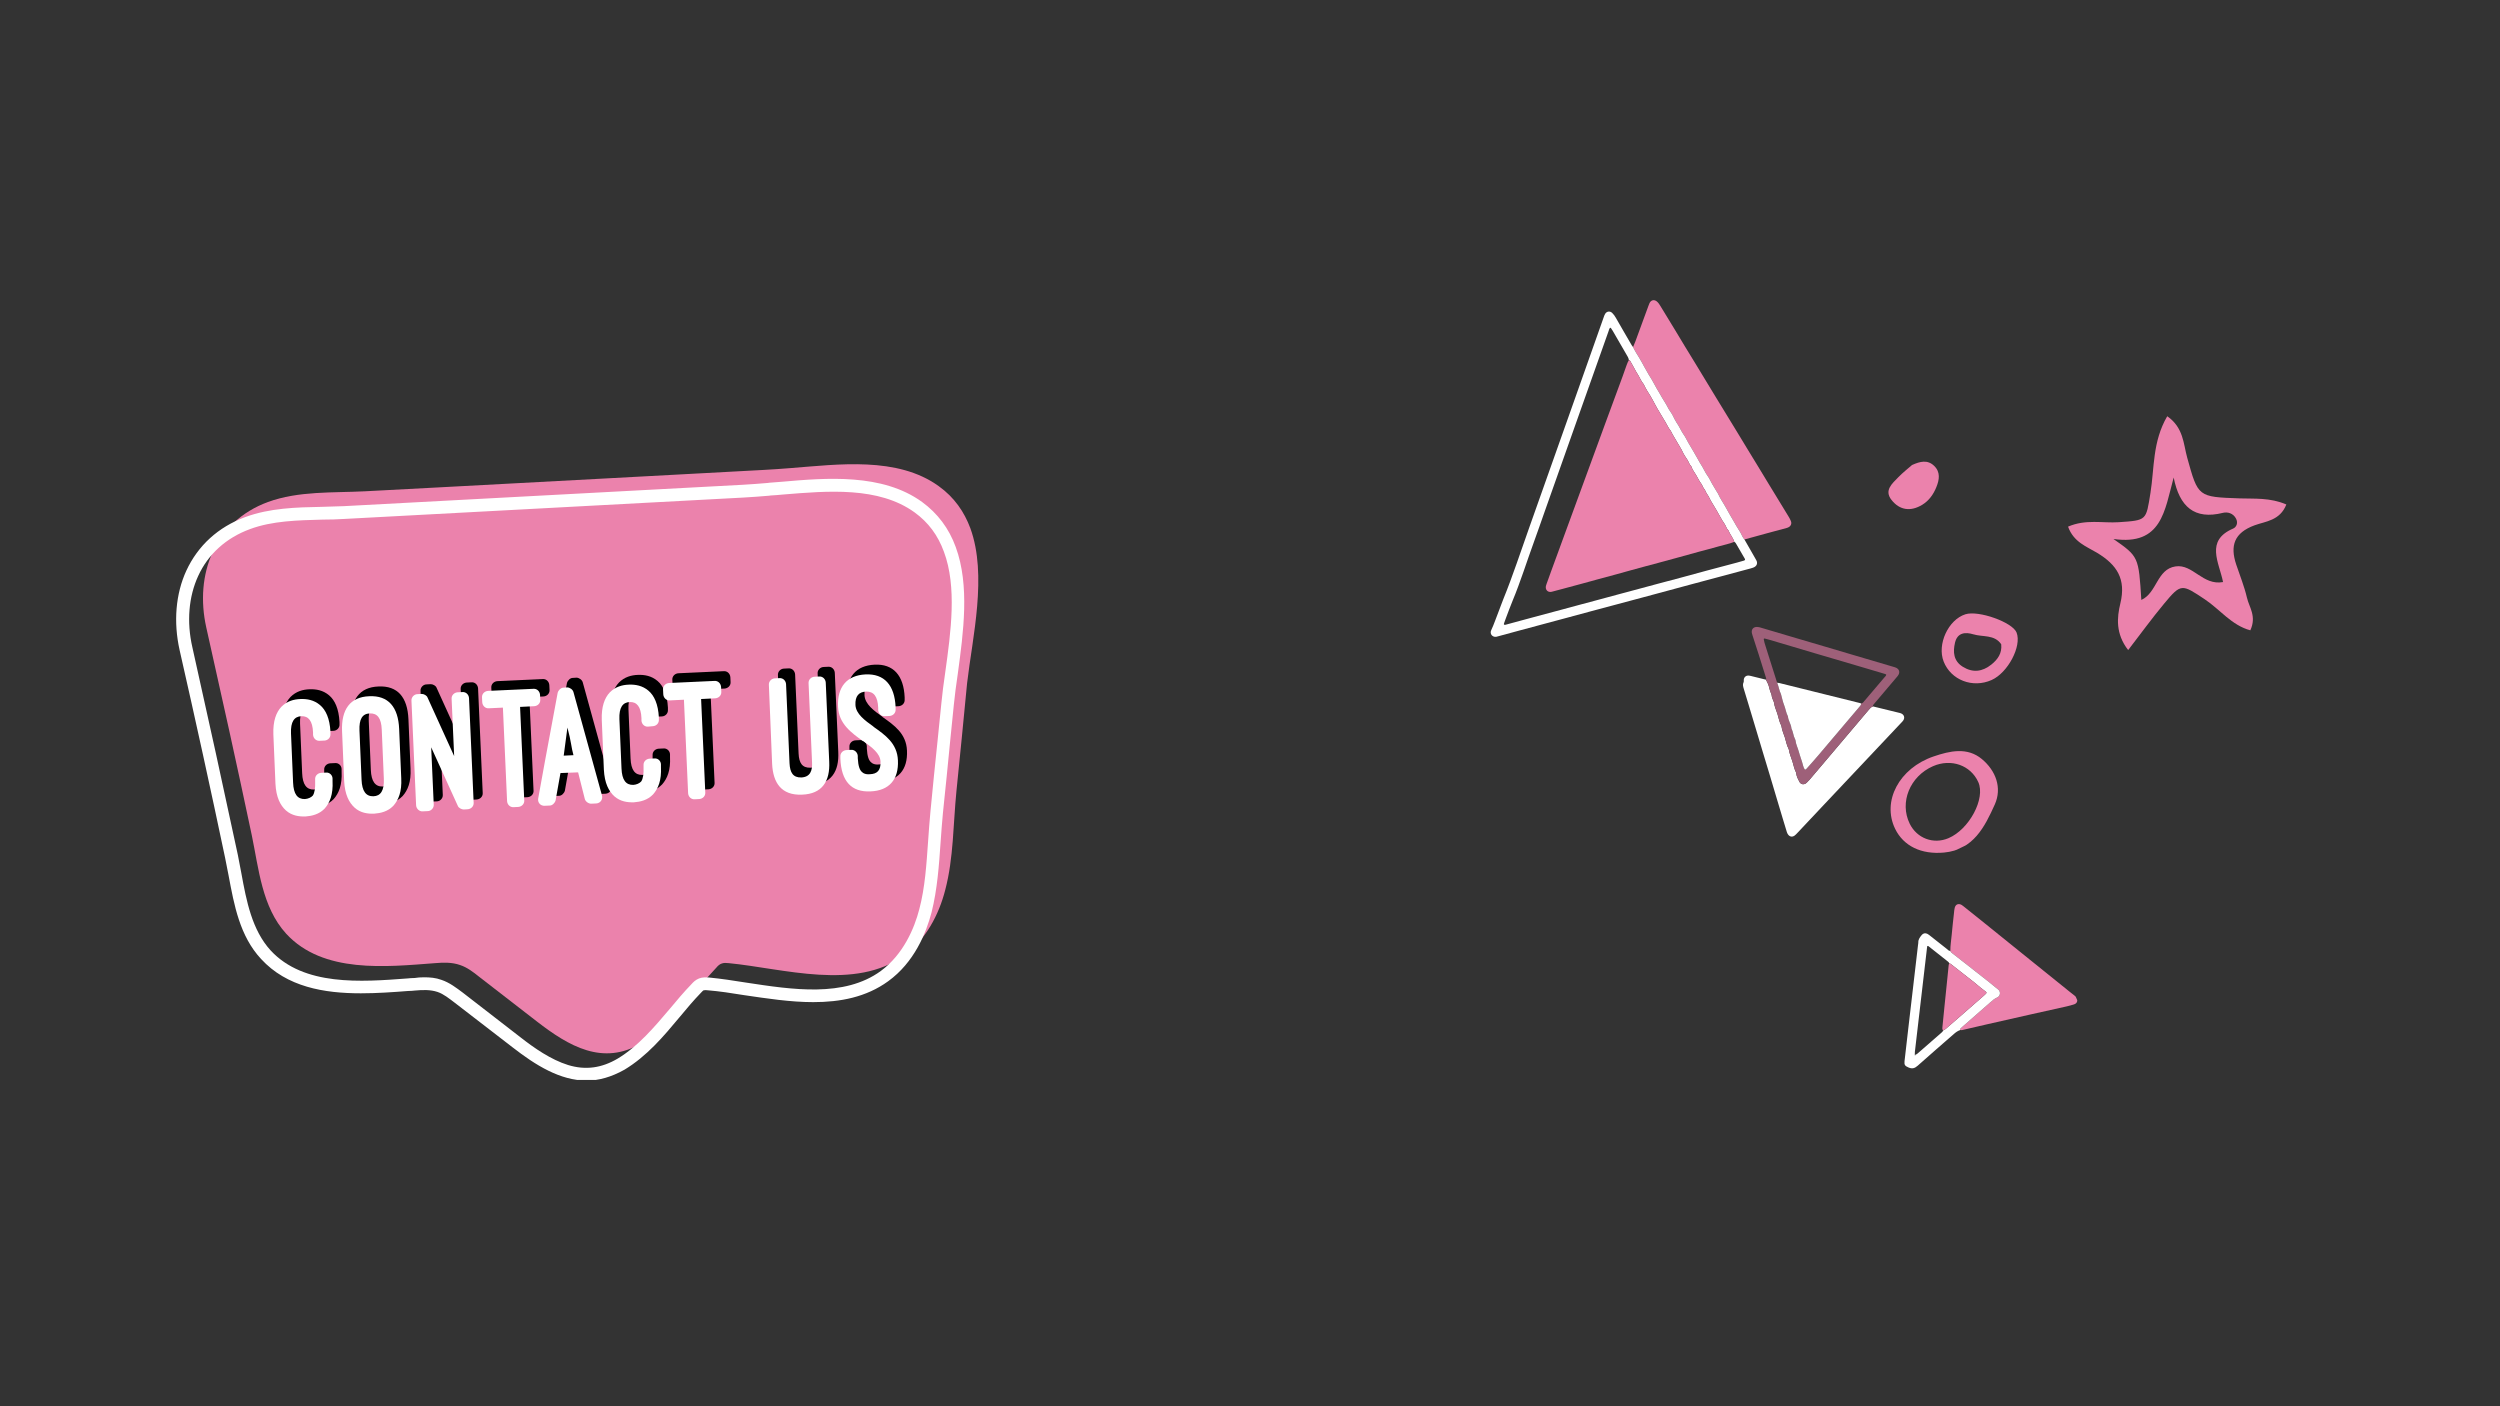 <svg xmlns="http://www.w3.org/2000/svg" xmlns:xlink="http://www.w3.org/1999/xlink" width="1920" viewBox="0 0 1440 810" height="1080" preserveAspectRatio="xMidYMid meet"><rect x="0" y="0" width="1440" height="810" fill="#333333" stroke="none"/><defs><clipPath id="ab992cc840"><path d="M 101 275 L 556 275 L 556 622.051 L 101 622.051 Z M 101 275 " clip-rule="nonzero"></path></clipPath><clipPath id="3ec9d839a1"><path d="M 940 172 L 1032 172 L 1032 311 L 940 311 Z M 940 172 " clip-rule="nonzero"></path></clipPath><clipPath id="ebce101223"><path d="M 801.109 232.602 L 1010.656 142.746 L 1197.164 577.695 L 987.617 667.551 Z M 801.109 232.602 " clip-rule="nonzero"></path></clipPath><clipPath id="730ef39dcf"><path d="M 801.109 232.602 L 1010.656 142.746 L 1197.164 577.695 L 987.617 667.551 Z M 801.109 232.602 " clip-rule="nonzero"></path></clipPath><clipPath id="2f151efdf6"><path d="M 858 179 L 1013 179 L 1013 367 L 858 367 Z M 858 179 " clip-rule="nonzero"></path></clipPath><clipPath id="cdd188aa17"><path d="M 801.109 232.602 L 1010.656 142.746 L 1197.164 577.695 L 987.617 667.551 Z M 801.109 232.602 " clip-rule="nonzero"></path></clipPath><clipPath id="93e4264e46"><path d="M 801.109 232.602 L 1010.656 142.746 L 1197.164 577.695 L 987.617 667.551 Z M 801.109 232.602 " clip-rule="nonzero"></path></clipPath><clipPath id="2dcd347775"><path d="M 1003 389 L 1097 389 L 1097 482 L 1003 482 Z M 1003 389 " clip-rule="nonzero"></path></clipPath><clipPath id="14d6a57da8"><path d="M 801.109 232.602 L 1010.656 142.746 L 1197.164 577.695 L 987.617 667.551 Z M 801.109 232.602 " clip-rule="nonzero"></path></clipPath><clipPath id="427a79e69c"><path d="M 801.109 232.602 L 1010.656 142.746 L 1197.164 577.695 L 987.617 667.551 Z M 801.109 232.602 " clip-rule="nonzero"></path></clipPath><clipPath id="595bc6eb77"><path d="M 1123 520 L 1197 520 L 1197 594 L 1123 594 Z M 1123 520 " clip-rule="nonzero"></path></clipPath><clipPath id="b52119874e"><path d="M 801.109 232.602 L 1010.656 142.746 L 1197.164 577.695 L 987.617 667.551 Z M 801.109 232.602 " clip-rule="nonzero"></path></clipPath><clipPath id="0bbc915df9"><path d="M 801.109 232.602 L 1010.656 142.746 L 1197.164 577.695 L 987.617 667.551 Z M 801.109 232.602 " clip-rule="nonzero"></path></clipPath><clipPath id="f6d061951f"><path d="M 1102.305 531.234 L 1165.762 504.023 L 1197.242 577.438 L 1133.785 604.648 Z M 1102.305 531.234 " clip-rule="nonzero"></path></clipPath><clipPath id="e82d700f4c"><path d="M 1009 361 L 1094 361 L 1094 452 L 1009 452 Z M 1009 361 " clip-rule="nonzero"></path></clipPath><clipPath id="a71b781090"><path d="M 801.109 232.602 L 1010.656 142.746 L 1197.164 577.695 L 987.617 667.551 Z M 801.109 232.602 " clip-rule="nonzero"></path></clipPath><clipPath id="e2dd6c8081"><path d="M 801.109 232.602 L 1010.656 142.746 L 1197.164 577.695 L 987.617 667.551 Z M 801.109 232.602 " clip-rule="nonzero"></path></clipPath><clipPath id="71d4ecc902"><path d="M 1096 537 L 1152 537 L 1152 616 L 1096 616 Z M 1096 537 " clip-rule="nonzero"></path></clipPath><clipPath id="e8cf839328"><path d="M 801.109 232.602 L 1010.656 142.746 L 1197.164 577.695 L 987.617 667.551 Z M 801.109 232.602 " clip-rule="nonzero"></path></clipPath><clipPath id="ce61a0f319"><path d="M 801.109 232.602 L 1010.656 142.746 L 1197.164 577.695 L 987.617 667.551 Z M 801.109 232.602 " clip-rule="nonzero"></path></clipPath><clipPath id="dfc21fb556"><path d="M 890 207 L 999 207 L 999 341 L 890 341 Z M 890 207 " clip-rule="nonzero"></path></clipPath><clipPath id="923978fbd3"><path d="M 801.109 232.602 L 1010.656 142.746 L 1197.164 577.695 L 987.617 667.551 Z M 801.109 232.602 " clip-rule="nonzero"></path></clipPath><clipPath id="c7a507b979"><path d="M 801.109 232.602 L 1010.656 142.746 L 1197.164 577.695 L 987.617 667.551 Z M 801.109 232.602 " clip-rule="nonzero"></path></clipPath><clipPath id="f6456e7dd5"><path d="M 1023 393 L 1073 393 L 1073 444 L 1023 444 Z M 1023 393 " clip-rule="nonzero"></path></clipPath><clipPath id="97b720926d"><path d="M 801.109 232.602 L 1010.656 142.746 L 1197.164 577.695 L 987.617 667.551 Z M 801.109 232.602 " clip-rule="nonzero"></path></clipPath><clipPath id="9e4d142bf4"><path d="M 801.109 232.602 L 1010.656 142.746 L 1197.164 577.695 L 987.617 667.551 Z M 801.109 232.602 " clip-rule="nonzero"></path></clipPath><clipPath id="c685c8bbb2"><path d="M 1118 554 L 1145 554 L 1145 594 L 1118 594 Z M 1118 554 " clip-rule="nonzero"></path></clipPath><clipPath id="1091375b61"><path d="M 801.109 232.602 L 1010.656 142.746 L 1197.164 577.695 L 987.617 667.551 Z M 801.109 232.602 " clip-rule="nonzero"></path></clipPath><clipPath id="c0e005c434"><path d="M 801.109 232.602 L 1010.656 142.746 L 1197.164 577.695 L 987.617 667.551 Z M 801.109 232.602 " clip-rule="nonzero"></path></clipPath><clipPath id="0155dcac77"><path d="M 1102 607 L 1104 607 L 1104 608 L 1102 608 Z M 1102 607 " clip-rule="nonzero"></path></clipPath><clipPath id="df10804a03"><path d="M 801.109 232.602 L 1010.656 142.746 L 1197.164 577.695 L 987.617 667.551 Z M 801.109 232.602 " clip-rule="nonzero"></path></clipPath><clipPath id="d88e6cf183"><path d="M 801.109 232.602 L 1010.656 142.746 L 1197.164 577.695 L 987.617 667.551 Z M 801.109 232.602 " clip-rule="nonzero"></path></clipPath><clipPath id="a470fb6bd6"><path d="M 1191 239 L 1317 239 L 1317 375 L 1191 375 Z M 1191 239 " clip-rule="nonzero"></path></clipPath><clipPath id="099a387b84"><path d="M 1011.27 311.359 L 1267.148 187.57 L 1358.93 377.285 L 1103.051 501.074 Z M 1011.27 311.359 " clip-rule="nonzero"></path></clipPath><clipPath id="bb9b739a05"><path d="M 1011.27 311.359 L 1267.148 187.57 L 1358.93 377.285 L 1103.051 501.074 Z M 1011.27 311.359 " clip-rule="nonzero"></path></clipPath><clipPath id="8f699c3fcc"><path d="M 1176.355 274.441 L 1283.945 222.395 L 1341.48 341.32 L 1233.891 393.367 Z M 1176.355 274.441 " clip-rule="nonzero"></path></clipPath><clipPath id="f4b7165556"><path d="M 1088 432 L 1151 432 L 1151 492 L 1088 492 Z M 1088 432 " clip-rule="nonzero"></path></clipPath><clipPath id="32a4c3ca1f"><path d="M 1011.27 311.359 L 1267.148 187.57 L 1358.93 377.285 L 1103.051 501.074 Z M 1011.27 311.359 " clip-rule="nonzero"></path></clipPath><clipPath id="d4911a2f28"><path d="M 1011.27 311.359 L 1267.148 187.57 L 1358.93 377.285 L 1103.051 501.074 Z M 1011.27 311.359 " clip-rule="nonzero"></path></clipPath><clipPath id="29307c6625"><path d="M 1079.074 451.512 L 1137.723 423.141 L 1161.773 472.859 L 1103.125 501.234 Z M 1079.074 451.512 " clip-rule="nonzero"></path></clipPath><clipPath id="a8ede3bd35"><path d="M 1118 353 L 1163 353 L 1163 394 L 1118 394 Z M 1118 353 " clip-rule="nonzero"></path></clipPath><clipPath id="cef10c8fcf"><path d="M 1011.27 311.359 L 1267.148 187.57 L 1358.93 377.285 L 1103.051 501.074 Z M 1011.27 311.359 " clip-rule="nonzero"></path></clipPath><clipPath id="aec602090f"><path d="M 1011.27 311.359 L 1267.148 187.57 L 1358.93 377.285 L 1103.051 501.074 Z M 1011.27 311.359 " clip-rule="nonzero"></path></clipPath><clipPath id="37d10f4e15"><path d="M 1087 265 L 1117 265 L 1117 294 L 1087 294 Z M 1087 265 " clip-rule="nonzero"></path></clipPath><clipPath id="3e6a19713a"><path d="M 1011.27 311.359 L 1267.148 187.57 L 1358.93 377.285 L 1103.051 501.074 Z M 1011.27 311.359 " clip-rule="nonzero"></path></clipPath><clipPath id="0d95185b7c"><path d="M 1011.27 311.359 L 1267.148 187.57 L 1358.93 377.285 L 1103.051 501.074 Z M 1011.27 311.359 " clip-rule="nonzero"></path></clipPath></defs><path fill="#eb82ac" d="M 558.914 304.242 C 555.438 294.883 549.691 286.461 540.734 280.047 C 516.938 262.801 482.848 267.48 455.441 269.617 C 450.23 270.02 445.016 270.422 439.668 270.688 C 410.793 272.293 381.914 273.762 352.906 275.367 C 318.816 277.238 284.727 278.977 250.637 280.848 C 237.133 281.516 223.633 282.316 210.129 282.988 C 191.68 283.922 172.031 282.719 154.383 289.137 C 123.504 300.5 112.004 330.98 118.824 361.461 C 127.781 401.297 136.602 441.137 145.027 481.109 C 149.035 500.359 150.906 522.551 164.812 537.789 C 186.066 560.918 222.43 556.906 250.637 554.77 C 255.449 554.367 260.395 554.234 264.941 555.84 C 269.086 557.176 272.695 559.98 276.035 562.656 C 287.133 571.211 298.094 579.77 309.191 588.324 C 327.641 602.629 347.293 614.125 369.484 600.891 C 387.262 590.195 398.625 572.016 412.664 557.309 C 413.465 556.371 414.402 555.438 415.605 555.035 C 416.941 554.5 418.277 554.637 419.75 554.77 C 451.297 557.844 492.742 570.945 520.949 550.223 C 533.113 541.266 540.734 527.23 544.477 512.523 C 549.289 494.211 549.023 474.559 550.895 455.84 C 553.031 435.121 555.039 414.266 557.043 393.543 C 560.117 367.074 568.809 331.379 558.914 304.242 Z M 558.914 304.242 " fill-opacity="1" fill-rule="nonzero"></path><g clip-path="url(#ab992cc840)"><path fill="#ffffff" d="M 337.934 622.414 C 322.691 622.414 308.523 613.59 295.289 603.297 L 262 577.629 C 258.793 575.223 255.582 572.547 251.973 571.344 C 247.965 570.008 243.418 570.141 239.141 570.543 C 237.805 570.676 236.332 570.812 234.996 570.812 C 226.441 571.48 217.215 572.148 207.859 572.148 C 186.734 572.148 165.211 568.539 150.371 552.363 C 138.074 539.129 134.867 521.348 131.656 504.234 C 130.988 500.758 130.32 497.418 129.652 494.074 C 121.629 455.84 112.809 415.602 103.449 374.426 C 99.84 358.25 101.176 342.074 107.324 328.707 C 114.012 314.27 125.641 303.574 141.281 297.824 C 155.453 292.613 170.691 292.211 185.398 291.945 C 189.676 291.809 193.953 291.676 198.098 291.543 L 427.637 279.242 C 432.582 278.977 437.527 278.574 442.34 278.172 L 443.277 278.039 C 445.551 277.906 447.824 277.641 450.23 277.504 C 476.031 275.234 508.25 272.559 531.109 289.137 C 540.066 295.688 546.617 304.375 550.492 315.07 C 558.648 337.262 554.906 364.266 551.695 388.062 C 550.762 394.348 549.957 400.363 549.422 405.844 L 547.285 426.965 C 545.949 440.734 544.609 454.371 543.141 468.141 C 542.605 473.621 542.203 479.371 541.805 484.852 C 540.867 498.352 539.93 512.121 536.59 525.492 C 533.383 537.656 526.562 554.367 511.59 565.195 C 498.891 574.422 483.918 577.227 468.41 577.227 C 455.176 577.227 441.539 575.09 428.707 573.219 C 421.352 572.016 414.266 570.945 407.719 570.41 C 406.914 570.277 405.844 570.277 405.309 570.41 C 404.91 570.543 404.242 571.344 403.707 571.879 C 399.43 576.293 395.418 581.105 391.406 585.918 C 382.184 597.012 372.559 608.375 359.723 616.129 C 352.105 620.406 344.887 622.414 337.934 622.414 Z M 244.219 562.922 C 247.562 562.922 251.039 563.191 254.246 564.395 C 259.059 566 262.938 569.074 266.547 571.746 L 299.699 597.414 C 307.719 603.699 317.344 610.383 327.238 613.457 C 337.266 616.531 346.621 615.195 355.848 609.715 C 367.609 602.629 376.836 591.664 385.793 581.105 C 389.805 576.293 393.949 571.344 398.359 566.801 C 399.293 565.73 400.633 564.395 402.637 563.594 C 404.777 562.789 406.914 562.922 408.52 563.059 C 415.336 563.727 422.422 564.797 429.91 566 C 456.246 570.008 486.191 574.688 507.312 559.312 C 520.414 549.688 526.695 534.582 529.504 523.754 C 532.848 511.188 533.648 497.684 534.586 484.582 C 534.984 478.969 535.387 473.219 535.922 467.605 C 537.258 453.836 538.594 440.199 540.066 426.43 L 542.203 405.309 C 542.738 399.559 543.543 393.543 544.477 387.129 C 547.684 364.133 551.293 338.066 543.676 317.746 C 540.199 308.254 534.719 300.898 526.832 295.152 C 506.109 280.18 476.832 282.719 450.898 284.859 C 448.492 285.125 446.219 285.258 443.945 285.395 L 443.008 285.527 C 438.195 285.926 433.117 286.328 428.172 286.598 L 198.633 298.895 C 194.355 299.164 189.945 299.297 185.664 299.297 C 171.496 299.695 156.922 299.965 143.957 304.777 C 130.188 309.855 119.891 319.215 114.145 331.781 C 108.664 343.68 107.461 358.25 110.801 372.824 C 120.027 414 128.848 454.238 137.004 492.473 C 137.672 495.812 138.34 499.422 139.008 502.898 C 141.949 519.074 145.16 535.652 155.855 547.414 C 174.973 568.137 207.992 565.598 234.594 563.594 C 236.066 563.457 237.402 563.324 238.871 563.324 C 240.344 563.059 242.348 562.922 244.219 562.922 Z M 244.219 562.922 " fill-opacity="1" fill-rule="nonzero"></path></g><path fill="#000000" d="M 162.672 417.34 C 162.406 409.719 164.277 404.641 167.352 401.43 C 170.559 398.223 174.438 397.152 178.312 397.02 C 182.055 396.887 186.066 397.555 189.543 400.496 C 192.883 403.305 195.156 408.25 195.559 415.871 L 195.559 417.207 C 195.691 419.211 194.086 420.816 192.215 420.949 L 189.273 421.082 C 187.27 421.219 185.664 419.613 185.531 417.609 L 185.531 416.27 C 185.266 409.586 182.859 406.777 178.848 406.914 C 174.703 407.047 172.566 410.121 172.832 416.805 L 174.035 445.281 C 174.301 451.965 176.574 454.906 180.852 454.773 C 182.727 454.637 184.461 453.836 185.398 452.766 C 186.469 451.164 186.867 448.355 186.734 444.746 L 186.734 443.41 C 186.602 441.402 188.207 439.801 190.211 439.664 L 193.152 439.531 C 195.023 439.398 196.762 441.004 196.762 443.008 L 196.762 444.344 C 197.164 452.23 195.156 456.91 192.215 460.254 C 189.008 463.594 184.863 464.531 181.254 464.797 C 177.512 464.934 173.367 464.398 169.891 461.324 C 166.684 458.383 164.277 453.836 163.875 445.949 Z M 162.672 417.34 " fill-opacity="1" fill-rule="nonzero"></path><path fill="#000000" d="M 202.375 415.602 C 201.84 403.035 207.055 395.816 218.016 395.414 C 228.98 394.883 234.727 401.566 235.262 414.266 L 236.465 442.605 C 236.867 450.492 234.863 455.172 231.922 458.516 C 228.711 461.855 224.566 462.793 220.824 463.059 C 217.215 463.195 212.938 462.66 209.594 459.586 C 206.387 456.645 203.98 452.098 203.578 444.211 Z M 213.605 443.543 C 213.875 450.094 216.145 453.168 220.426 453.035 C 224.566 452.898 226.707 449.824 226.441 443.008 L 225.238 414.668 C 224.969 407.98 222.695 405.176 218.418 405.309 C 214.008 405.441 212.137 408.652 212.402 415.199 Z M 213.605 443.543 " fill-opacity="1" fill-rule="nonzero"></path><path fill="#000000" d="M 272.293 460.652 C 271.09 460.652 269.352 459.719 268.953 458.648 L 253.578 424.828 L 255.047 457.848 C 255.184 459.852 253.445 461.59 251.574 461.59 L 248.633 461.723 C 246.762 461.855 245.023 460.254 244.887 458.246 L 242.215 397.957 C 242.082 395.949 243.82 394.211 245.691 394.211 L 248.098 394.078 C 249.434 394.078 251.039 395.016 251.438 396.086 L 266.812 429.906 L 265.344 396.887 C 265.207 394.883 266.812 393.277 268.816 393.145 L 271.625 393.008 C 273.629 392.875 275.234 394.48 275.367 396.484 L 278.043 456.777 C 278.176 458.781 276.57 460.387 274.566 460.52 Z M 272.293 460.652 " fill-opacity="1" fill-rule="nonzero"></path><path fill="#000000" d="M 282.988 396.086 C 282.855 394.078 284.461 392.477 286.465 392.34 L 312.668 391.137 C 314.672 391.004 316.277 392.609 316.41 394.613 L 316.543 397.422 C 316.676 399.426 315.074 401.031 313.066 401.164 L 304.914 401.566 L 307.32 455.441 C 307.453 457.445 305.848 459.051 303.844 459.184 L 301.168 459.316 C 299.164 459.449 297.559 457.848 297.426 455.84 L 295.02 401.965 L 286.867 402.367 C 284.859 402.5 283.258 400.898 283.121 398.891 Z M 282.988 396.086 " fill-opacity="1" fill-rule="nonzero"></path><path fill="#000000" d="M 338.336 439.266 L 328.176 439.664 L 325.367 455.441 C 324.965 456.91 323.496 458.383 322.023 458.383 L 319.082 458.516 C 316.676 458.648 314.938 456.645 315.34 454.371 L 319.219 432.98 L 326.57 393.41 C 326.973 391.941 328.441 390.469 329.91 390.469 L 332.051 390.336 C 333.523 390.336 335.258 391.539 335.66 393.008 L 352.105 452.633 C 352.637 454.906 351.168 457.043 348.762 457.18 L 345.82 457.312 C 344.352 457.312 342.613 456.109 342.211 454.637 Z M 329.91 429.773 L 335.527 429.504 C 334.191 424.691 334.324 422.02 332.051 413.598 Z M 329.91 429.773 " fill-opacity="1" fill-rule="nonzero"></path><path fill="#000000" d="M 351.836 409.051 C 351.57 401.43 353.441 396.352 356.516 393.145 C 359.723 389.934 363.602 388.863 367.477 388.73 C 371.223 388.598 375.23 389.266 378.707 392.207 C 382.051 395.016 384.32 399.961 384.723 407.582 L 384.723 408.918 C 384.855 410.922 383.254 412.527 381.383 412.66 L 378.441 412.793 C 376.434 412.93 374.832 411.324 374.695 409.32 L 374.695 407.98 C 374.43 401.297 372.023 398.492 368.012 398.625 C 363.867 398.758 361.73 401.832 361.996 408.516 L 363.199 436.859 C 363.469 443.543 365.738 446.484 370.02 446.352 C 371.891 446.215 373.629 445.414 374.562 444.344 C 375.633 442.742 376.035 439.934 375.898 436.324 L 375.898 434.988 C 375.766 432.98 377.371 431.379 379.375 431.242 L 382.316 431.109 C 384.188 430.977 385.926 432.582 385.926 434.586 L 385.926 435.922 C 386.328 443.809 384.32 448.488 381.383 451.832 C 378.172 455.172 374.027 456.109 370.418 456.375 C 366.676 456.512 362.531 455.977 359.055 452.898 C 355.848 449.961 353.441 445.414 353.039 437.527 Z M 351.836 409.051 " fill-opacity="1" fill-rule="nonzero"></path><path fill="#000000" d="M 387.262 391.539 C 387.129 389.535 388.734 387.93 390.738 387.797 L 416.941 386.594 C 418.945 386.457 420.551 388.062 420.684 390.07 L 420.816 392.875 C 420.953 394.883 419.348 396.484 417.344 396.617 L 409.188 397.02 L 411.594 450.895 C 411.727 452.902 410.125 454.504 408.117 454.637 L 405.445 454.773 C 403.438 454.906 401.836 453.301 401.699 451.297 L 399.293 397.422 L 391.141 397.82 C 389.133 397.957 387.531 396.352 387.398 394.348 Z M 387.262 391.539 " fill-opacity="1" fill-rule="nonzero"></path><path fill="#000000" d="M 448.09 388.863 C 447.957 386.859 449.559 385.254 451.434 385.121 L 454.238 384.988 C 456.246 384.855 457.848 386.457 457.984 388.465 L 459.988 434.051 C 460.254 439.398 461.992 442.34 466.805 442.207 C 471.887 441.938 473.223 438.328 472.957 433.516 L 470.949 387.93 C 470.816 385.926 472.422 384.32 474.293 384.188 L 477.098 384.051 C 479.105 383.918 480.711 385.523 480.844 387.527 L 482.848 433.113 C 483.383 444.344 478.836 451.695 467.207 452.098 C 455.176 452.633 450.496 445.148 449.961 434.453 Z M 448.09 388.863 " fill-opacity="1" fill-rule="nonzero"></path><path fill="#000000" d="M 489.266 430.176 C 489.133 428.168 490.734 426.562 492.742 426.43 L 495.547 426.297 C 497.418 426.164 499.156 427.766 499.293 429.773 L 499.293 431.109 C 499.559 435.922 500.496 438.195 501.965 439.266 C 503.168 440.336 504.773 440.469 506.242 440.336 C 510.387 440.199 512.66 438.195 512.391 432.98 C 512.125 428.301 507.445 424.828 502.367 421.219 L 502.367 421.352 C 495.547 416.406 488.328 411.324 487.93 401.43 C 487.395 390.07 493.008 383.383 503.703 382.848 C 514.531 382.316 520.547 389 521.082 401.699 L 521.082 403.035 C 521.215 405.043 519.613 406.645 517.605 406.777 L 514.797 406.914 C 512.793 407.047 511.188 405.441 511.055 403.438 L 511.055 402.102 C 510.789 395.551 508.516 392.609 504.105 392.742 C 499.961 392.875 497.688 395.281 497.953 400.496 C 498.223 405.574 503.301 409.32 508.383 412.93 L 508.25 412.93 C 515.066 417.742 522.02 422.555 522.418 432.312 C 522.953 443.543 517.203 449.824 506.645 450.227 C 495.684 450.762 489.801 444.477 489.266 431.379 Z M 489.266 430.176 " fill-opacity="1" fill-rule="nonzero"></path><path fill="#ffffff" d="M 157.457 422.953 C 157.191 415.336 159.062 410.254 162.137 407.047 C 165.344 403.84 169.223 402.77 173.098 402.637 C 176.844 402.5 180.852 403.168 184.328 406.109 C 187.672 408.918 189.945 413.863 190.344 421.484 L 190.344 422.82 C 190.477 424.828 188.875 426.43 187.004 426.562 L 184.062 426.699 C 182.055 426.832 180.453 425.227 180.316 423.223 L 180.316 421.887 C 180.051 415.203 177.645 412.395 173.633 412.527 C 169.488 412.66 167.352 415.734 167.617 422.422 L 168.82 450.762 C 169.09 457.445 171.363 460.387 175.641 460.254 C 177.512 460.121 179.25 459.316 180.184 458.246 C 181.254 456.645 181.656 453.836 181.52 450.227 L 181.52 448.891 C 181.387 446.883 182.992 445.281 184.996 445.148 L 187.938 445.012 C 189.809 444.879 191.547 446.484 191.547 448.488 L 191.547 449.824 C 191.949 457.715 189.945 462.391 187.004 465.734 C 183.793 469.078 179.648 470.012 176.039 470.281 C 172.297 470.414 168.152 469.879 164.676 466.805 C 161.469 463.863 159.062 459.316 158.66 451.43 Z M 157.457 422.953 " fill-opacity="1" fill-rule="nonzero"></path><path fill="#ffffff" d="M 197.027 421.219 C 196.496 408.652 201.707 401.43 212.672 401.031 C 223.633 400.496 229.379 407.18 229.914 419.879 L 231.117 448.223 C 231.52 456.109 229.516 460.789 226.574 464.129 C 223.363 467.473 219.219 468.406 215.477 468.676 C 211.867 468.809 207.59 468.273 204.246 465.199 C 201.039 462.258 198.633 457.715 198.23 449.824 Z M 208.258 449.156 C 208.527 455.707 210.797 458.781 215.078 458.648 C 219.223 458.516 221.359 455.441 221.094 448.621 L 219.891 420.281 C 219.621 413.598 217.348 410.789 213.07 410.922 C 208.66 411.059 206.789 414.266 207.055 420.816 Z M 208.258 449.156 " fill-opacity="1" fill-rule="nonzero"></path><path fill="#ffffff" d="M 267.078 466.27 C 265.875 466.27 264.141 465.332 263.738 464.262 L 248.363 430.441 L 249.836 463.461 C 249.969 465.469 248.23 467.203 246.359 467.203 L 243.418 467.34 C 241.547 467.473 239.809 465.867 239.676 463.863 L 237 403.57 C 236.867 401.566 238.605 399.828 240.477 399.828 L 242.883 399.695 C 244.219 399.695 245.824 400.629 246.227 401.699 L 261.598 435.52 L 260.129 402.5 C 259.996 400.496 261.598 398.891 263.605 398.758 L 266.41 398.625 C 268.418 398.492 270.02 400.094 270.156 402.102 L 272.828 462.391 C 272.961 464.398 271.359 466 269.352 466.137 Z M 267.078 466.27 " fill-opacity="1" fill-rule="nonzero"></path><path fill="#ffffff" d="M 277.641 401.699 C 277.508 399.695 279.113 398.09 281.117 397.957 L 307.32 396.754 C 309.324 396.617 310.93 398.223 311.062 400.227 L 311.195 403.035 C 311.328 405.043 309.727 406.645 307.719 406.777 L 299.566 407.18 L 301.973 461.055 C 302.105 463.059 300.5 464.664 298.496 464.797 L 295.824 464.934 C 293.816 465.066 292.211 463.461 292.078 461.457 L 289.672 407.582 L 281.52 407.98 C 279.512 408.117 277.91 406.512 277.773 404.508 Z M 277.641 401.699 " fill-opacity="1" fill-rule="nonzero"></path><path fill="#ffffff" d="M 332.988 444.879 L 322.828 445.281 L 320.02 461.055 C 319.617 462.527 318.148 463.996 316.676 463.996 L 313.734 464.129 C 311.328 464.262 309.594 462.258 309.992 459.984 L 313.871 438.598 L 321.223 399.023 C 321.625 397.555 323.094 396.086 324.566 396.086 L 326.703 395.949 C 328.176 395.949 329.91 397.152 330.312 398.625 L 346.758 458.246 C 347.293 460.52 345.82 462.66 343.414 462.793 L 340.473 462.926 C 339.004 462.926 337.266 461.723 336.863 460.254 Z M 324.699 435.254 L 330.312 434.988 C 328.977 430.176 329.109 427.5 326.836 419.078 Z M 324.699 435.254 " fill-opacity="1" fill-rule="nonzero"></path><path fill="#ffffff" d="M 346.621 414.668 C 346.355 407.047 348.227 401.965 351.301 398.758 C 354.512 395.551 358.387 394.48 362.266 394.348 C 366.008 394.211 370.02 394.883 373.492 397.82 C 376.836 400.629 379.109 405.574 379.508 413.195 L 379.508 414.531 C 379.645 416.539 378.039 418.141 376.168 418.277 L 373.227 418.543 C 371.223 418.676 369.617 417.074 369.484 415.066 L 369.484 413.73 C 369.215 407.047 366.809 404.238 362.797 404.371 C 358.656 404.508 356.516 407.582 356.781 414.266 L 357.984 442.605 C 358.254 449.289 360.527 452.23 364.805 452.098 C 366.676 451.965 368.414 451.164 369.348 450.094 C 370.418 448.488 370.82 445.68 370.688 442.07 L 370.688 440.734 C 370.551 438.73 372.156 437.125 374.16 436.992 L 377.102 436.859 C 378.973 436.723 380.711 438.328 380.711 440.332 L 380.711 441.672 C 381.113 449.559 379.109 454.238 376.168 457.578 C 372.957 460.922 368.816 461.855 365.203 462.125 C 361.461 462.258 357.316 461.723 353.84 458.648 C 350.633 455.707 348.227 451.164 347.824 443.273 Z M 346.621 414.668 " fill-opacity="1" fill-rule="nonzero"></path><path fill="#ffffff" d="M 381.914 397.152 C 381.781 395.148 383.387 393.543 385.391 393.41 L 411.594 392.207 C 413.598 392.074 415.203 393.68 415.336 395.684 L 415.469 398.492 C 415.605 400.496 414 402.102 411.996 402.234 L 403.84 402.637 L 406.246 456.512 C 406.379 458.516 404.777 460.121 402.77 460.254 L 400.098 460.387 C 398.09 460.52 396.488 458.918 396.355 456.91 L 393.949 403.035 L 385.793 403.438 C 383.789 403.57 382.184 401.965 382.051 399.961 Z M 381.914 397.152 " fill-opacity="1" fill-rule="nonzero"></path><path fill="#ffffff" d="M 442.875 394.48 C 442.742 392.477 444.348 390.871 446.219 390.738 L 449.027 390.602 C 451.031 390.469 452.637 392.074 452.77 394.078 L 454.773 439.664 C 455.043 445.012 456.781 447.953 461.594 447.82 C 466.672 447.555 468.008 443.945 467.742 439.129 L 465.734 393.543 C 465.602 391.539 467.207 389.934 469.078 389.801 L 471.887 389.668 C 473.891 389.535 475.496 391.137 475.629 393.145 L 477.633 438.73 C 478.168 449.961 473.625 457.312 461.992 457.715 C 449.961 458.246 445.281 450.762 444.746 440.066 Z M 442.875 394.48 " fill-opacity="1" fill-rule="nonzero"></path><path fill="#ffffff" d="M 484.051 435.789 C 483.918 433.785 485.523 432.18 487.527 432.047 L 490.336 431.91 C 492.207 431.777 493.945 433.383 494.078 435.387 L 494.078 436.723 C 494.344 441.539 495.281 443.809 496.75 444.879 C 497.953 445.949 499.559 446.082 501.027 445.949 C 505.172 445.816 507.445 443.809 507.18 438.598 C 506.91 433.918 502.23 430.441 497.152 426.832 L 497.152 426.965 C 490.336 422.02 483.117 416.938 482.715 407.047 C 482.18 395.684 487.793 389 498.488 388.465 C 509.316 387.93 515.332 394.613 515.867 407.312 L 515.867 408.652 C 516 410.656 514.398 412.262 512.391 412.395 L 509.586 412.527 C 507.578 412.66 505.977 411.059 505.844 409.051 L 505.844 407.715 C 505.574 401.164 503.301 398.223 498.891 398.355 C 494.746 398.492 492.473 400.898 492.742 406.109 C 493.008 411.191 498.09 414.934 503.168 418.543 L 503.035 418.543 C 509.852 423.355 516.805 428.168 517.203 437.926 C 517.738 449.156 511.992 455.441 501.43 455.84 C 490.469 456.375 484.586 450.094 484.051 436.992 Z M 484.051 435.789 " fill-opacity="1" fill-rule="nonzero"></path><g clip-path="url(#3ec9d839a1)"><g clip-path="url(#ebce101223)"><g clip-path="url(#730ef39dcf)"><path fill="#eb82ac" d="M 940.641 199.926 C 941.113 198.777 941.621 197.641 942.051 196.473 C 944.551 189.68 947.035 182.883 949.527 176.086 C 949.715 175.574 949.895 175.055 950.137 174.566 C 951.066 172.684 952.984 172.355 954.547 173.812 C 955.355 174.562 955.93 175.492 956.496 176.418 C 959.25 180.926 962.004 185.438 964.746 189.953 C 966.723 193.207 968.664 196.484 970.645 199.738 C 972.621 202.992 974.621 206.23 976.605 209.48 C 978.586 212.734 980.559 215.988 982.535 219.246 C 984.508 222.5 986.48 225.758 988.461 229.012 C 990.484 232.328 992.512 235.645 994.539 238.957 C 996.605 242.34 998.676 245.715 1000.738 249.102 C 1002.68 252.285 1004.602 255.484 1006.539 258.672 C 1008.602 262.055 1010.676 265.434 1012.734 268.816 C 1014.715 272.07 1016.676 275.336 1018.656 278.586 C 1020.676 281.906 1022.707 285.219 1024.73 288.535 C 1026.633 291.652 1028.547 294.766 1030.434 297.895 C 1030.871 298.625 1031.258 299.402 1031.574 300.191 C 1032.105 301.52 1031.613 302.871 1030.371 303.59 C 1029.973 303.824 1029.531 304.008 1029.082 304.129 C 1025.41 305.125 1021.727 306.094 1018.055 307.086 C 1015.43 307.793 1012.812 308.531 1010.191 309.254 C 1008.391 309.746 1006.594 310.242 1004.797 310.734 C 1003.574 309.402 1003.109 307.629 1002.117 306.133 C 1000.754 304.082 999.566 301.895 998.328 299.754 C 996.969 297.414 995.574 295.086 994.297 292.707 C 992.762 289.84 990.809 287.211 989.516 284.211 C 989.395 283.93 989.168 283.699 989.008 283.43 C 988.055 281.84 987.086 280.258 986.16 278.652 C 985.27 277.109 984.57 275.434 983.516 274.016 C 982.301 272.383 981.57 270.5 980.5 268.789 C 979.566 267.301 978.633 265.762 977.801 264.184 C 977.117 262.902 976.367 261.621 975.621 260.355 C 974.555 258.562 973.48 256.773 972.438 254.965 C 971.551 253.426 970.836 251.758 969.793 250.332 C 968.59 248.691 967.852 246.809 966.777 245.105 C 966.043 243.941 965.23 242.793 964.613 241.535 C 963.836 239.938 963.035 238.316 961.992 236.887 C 960.797 235.246 960.074 233.359 958.953 231.676 C 957.719 229.816 956.652 227.832 955.531 225.895 C 954.715 224.488 953.812 223.125 953.098 221.668 C 952.109 219.645 950.875 217.777 949.707 215.863 C 948.781 214.344 947.938 212.773 947.066 211.219 C 946.16 209.598 945.328 207.93 944.355 206.352 C 943.055 204.242 941.711 202.164 940.641 199.926 " fill-opacity="1" fill-rule="nonzero"></path></g></g></g><g clip-path="url(#2f151efdf6)"><g clip-path="url(#cdd188aa17)"><g clip-path="url(#93e4264e46)"><path fill="#ffffff" d="M 998.953 312.094 C 998.23 309.684 996.441 307.824 995.559 305.496 C 994.473 304.527 994.203 303.07 993.43 301.91 C 992.441 300.438 991.477 298.938 990.664 297.363 C 989.562 295.23 988.27 293.219 987.07 291.148 C 986.297 289.809 985.387 288.527 984.773 287.129 C 983.98 285.34 982.605 283.898 981.973 282.043 C 980.93 281.047 980.68 279.562 979.832 278.469 C 978.688 276.984 977.938 275.277 976.996 273.688 C 976.016 272.035 974.781 270.496 974.188 268.617 C 973.082 267.57 972.738 266.07 971.93 264.84 C 970.957 263.355 969.914 261.887 969.191 260.281 C 968.395 258.496 967.266 256.922 966.344 255.223 C 965.102 252.918 963.57 250.766 962.461 248.375 C 962.363 248.164 962.227 247.969 962.078 247.793 C 960.922 246.418 960.309 244.719 959.344 243.219 C 958.137 241.344 957.109 239.348 955.902 237.457 C 955.027 236.094 954.266 234.656 953.477 233.234 C 952.539 231.547 951.699 229.801 950.684 228.156 C 949.383 226.051 948.008 224 946.984 221.734 C 946.859 221.453 946.703 221.172 946.504 220.941 C 945.324 219.578 944.699 217.879 943.785 216.363 C 942.801 214.719 941.742 213.09 940.91 211.328 C 940.359 210.164 939.539 209.094 938.98 207.898 C 938.84 207.598 938.562 207.461 938.242 207.398 C 938.086 206.113 937.332 205.094 936.727 204.016 C 935.59 201.977 934.387 199.977 933.215 197.961 C 931.77 195.469 930.34 192.977 928.895 190.484 C 928.699 190.152 928.484 189.824 928.246 189.52 C 928.031 189.242 927.992 188.762 927.383 188.789 C 926.902 189.359 926.75 190.133 926.496 190.844 C 924.594 196.199 922.703 201.559 920.805 206.914 C 916.699 218.504 912.582 230.094 908.48 241.684 C 902.195 259.441 895.914 277.199 889.633 294.957 C 887.609 300.68 885.641 306.426 883.555 312.125 C 879.418 323.449 875.852 334.984 871.219 346.129 C 869.816 349.508 868.582 352.957 867.281 356.375 C 866.949 357.246 866.633 358.125 866.332 359.012 C 866.238 359.289 866.105 359.641 866.453 359.836 C 866.625 359.93 866.898 359.938 867.102 359.883 C 870.551 358.957 874 358.012 877.449 357.078 C 880.977 356.121 884.508 355.176 888.035 354.227 C 891.863 353.203 895.691 352.18 899.52 351.152 C 903.121 350.184 906.723 349.203 910.324 348.234 C 914.152 347.203 917.984 346.184 921.812 345.156 C 925.414 344.188 929.016 343.207 932.617 342.238 C 936.445 341.211 940.277 340.191 944.105 339.16 C 947.707 338.195 951.305 337.211 954.914 336.25 C 959.566 335.008 964.23 333.793 968.887 332.539 C 973.613 331.266 978.328 329.945 983.059 328.68 C 988.84 327.129 994.629 325.617 1000.414 324.074 C 1001.766 323.719 1003.113 323.344 1004.449 322.926 C 1005.219 322.688 1005.328 322.379 1004.961 321.742 C 1003.281 318.848 1001.594 315.965 999.922 313.066 C 999.68 312.648 999.391 312.305 998.953 312.094 Z M 940.641 199.926 C 941.711 202.164 943.055 204.242 944.355 206.352 C 945.328 207.93 946.16 209.598 947.066 211.219 C 947.938 212.773 948.781 214.344 949.707 215.863 C 950.875 217.777 952.109 219.645 953.098 221.668 C 953.812 223.125 954.715 224.488 955.531 225.895 C 956.652 227.832 957.719 229.816 958.953 231.676 C 960.074 233.359 960.797 235.246 961.992 236.887 C 963.035 238.316 963.836 239.938 964.613 241.535 C 965.23 242.793 966.043 243.941 966.777 245.105 C 967.852 246.809 968.59 248.691 969.793 250.332 C 970.836 251.758 971.551 253.426 972.438 254.965 C 973.48 256.773 974.555 258.562 975.621 260.355 C 976.367 261.621 977.117 262.902 977.801 264.184 C 978.633 265.762 979.566 267.301 980.5 268.789 C 981.57 270.5 982.301 272.383 983.516 274.016 C 984.57 275.434 985.27 277.109 986.16 278.652 C 987.086 280.258 988.055 281.84 989.008 283.43 C 989.168 283.699 989.395 283.93 989.516 284.211 C 990.809 287.211 992.762 289.84 994.297 292.707 C 995.574 295.086 996.969 297.414 998.328 299.754 C 999.566 301.895 1000.754 304.082 1002.117 306.133 C 1003.109 307.629 1003.574 309.402 1004.797 310.734 C 1006.691 314.047 1008.586 317.352 1010.477 320.664 C 1010.863 321.34 1011.234 322.023 1011.625 322.695 C 1012.488 324.188 1012.176 326.09 1009.828 326.961 C 1008.812 327.336 1007.742 327.586 1006.691 327.867 C 1001.66 329.227 996.629 330.578 991.594 331.922 C 985.809 333.469 980.02 335.008 974.234 336.559 C 969.504 337.828 964.773 339.117 960.043 340.395 C 955.387 341.652 950.73 342.906 946.074 344.156 C 941.266 345.445 936.453 346.73 931.645 348.016 C 926.762 349.32 921.875 350.613 916.992 351.926 C 912.336 353.18 907.684 354.449 903.031 355.707 C 898.223 357 893.414 358.285 888.605 359.574 C 883.949 360.824 879.289 362.074 874.637 363.328 C 870.656 364.402 866.676 365.488 862.699 366.57 C 862.398 366.652 862.102 366.758 861.793 366.797 C 859.578 367.09 857.977 365.078 858.918 363.055 C 860.602 359.449 861.824 355.672 863.297 351.984 C 864.188 349.742 864.957 347.453 865.867 345.219 C 871.445 331.512 876.004 317.438 880.973 303.512 C 889.734 278.945 898.402 254.348 907.105 229.762 C 912.688 213.984 918.254 198.199 923.84 182.418 C 924.047 181.836 924.266 181.234 924.598 180.723 C 925.551 179.246 927.336 179.035 928.609 180.238 C 929.465 181.043 930.121 182.012 930.707 183.027 C 932.262 185.727 933.812 188.426 935.371 191.121 C 936.848 193.68 938.328 196.242 939.82 198.797 C 940.055 199.195 940.363 199.551 940.641 199.926 " fill-opacity="1" fill-rule="nonzero"></path></g></g></g><g clip-path="url(#2dcd347775)"><g clip-path="url(#14d6a57da8)"><g clip-path="url(#427a79e69c)"><path fill="#ffffff" d="M 1078.852 406.902 C 1083.988 408.156 1089.125 409.41 1094.262 410.668 C 1094.488 410.723 1094.715 410.785 1094.93 410.875 C 1096.797 411.617 1097.363 413.41 1096.227 415.039 C 1095.918 415.484 1095.523 415.871 1095.148 416.266 C 1079.848 432.492 1064.543 448.719 1049.242 464.949 C 1044.551 469.93 1039.871 474.918 1035.18 479.891 C 1034.703 480.398 1034.219 480.922 1033.656 481.32 C 1032.348 482.246 1030.926 482.016 1029.969 480.738 C 1029.648 480.316 1029.395 479.809 1029.234 479.297 C 1028.445 476.777 1027.688 474.242 1026.926 471.707 C 1025.852 468.133 1024.781 464.559 1023.715 460.98 C 1022.336 456.359 1020.973 451.734 1019.586 447.113 C 1018.219 442.57 1016.832 438.035 1015.465 433.488 C 1014.055 428.797 1012.656 424.102 1011.25 419.406 C 1009.91 414.938 1008.566 410.469 1007.219 406 C 1006.273 402.875 1005.293 399.758 1004.375 396.621 C 1004.031 395.438 1003.66 394.246 1004.301 392.988 C 1004.523 392.547 1004.348 391.918 1004.426 391.387 C 1004.633 389.961 1005.754 389.039 1007.203 389.121 C 1007.738 389.156 1008.277 389.301 1008.805 389.426 C 1011.602 390.113 1014.395 390.809 1017.188 391.5 C 1017.957 392.949 1018.707 394.434 1019.043 396.023 C 1019.273 397.105 1019.617 398.113 1020.012 399.125 C 1020.18 399.562 1020.441 399.996 1020.465 400.441 C 1020.527 401.57 1021.004 402.543 1021.402 403.555 C 1021.574 403.988 1021.82 404.422 1021.871 404.871 C 1022.125 407.137 1023.195 409.16 1023.832 411.305 C 1024.488 413.52 1024.902 415.852 1026.012 417.93 C 1026.082 418.062 1026.121 418.223 1026.141 418.379 C 1026.398 420.637 1027.441 422.672 1028.09 424.812 C 1028.766 427.027 1029.16 429.359 1030.273 431.434 C 1030.344 431.57 1030.367 431.734 1030.391 431.887 C 1030.75 434.199 1031.73 436.332 1032.422 438.539 C 1033.098 440.676 1033.473 442.93 1034.523 444.945 C 1034.629 445.145 1034.629 445.398 1034.656 445.629 C 1034.848 447.293 1035.652 448.746 1036.387 450.188 C 1037.301 451.977 1039.133 452.219 1040.621 450.871 C 1041.195 450.352 1041.73 449.781 1042.234 449.195 C 1044.41 446.648 1046.57 444.094 1048.734 441.539 C 1057.891 430.727 1067.043 419.914 1076.195 409.098 C 1076.953 408.207 1077.66 407.266 1078.852 406.902 " fill-opacity="1" fill-rule="nonzero"></path></g></g></g><g clip-path="url(#595bc6eb77)"><g clip-path="url(#b52119874e)"><g clip-path="url(#0bbc915df9)"><g clip-path="url(#f6d061951f)"><path fill="#eb82ac" d="M 1123.402 547.699 C 1123.363 544.574 1123.922 541.504 1124.188 538.406 C 1124.551 534.219 1125.047 530.043 1125.496 525.867 C 1125.605 524.859 1125.672 523.836 1125.922 522.863 C 1126.434 520.867 1128.105 520.211 1129.902 521.238 C 1130.305 521.469 1130.668 521.773 1131.027 522.066 C 1134.316 524.688 1137.609 527.301 1140.879 529.938 C 1148.879 536.383 1156.867 542.844 1164.867 549.293 C 1174.02 556.668 1183.176 564.039 1192.328 571.41 C 1193.117 572.043 1193.93 572.645 1194.719 573.285 C 1195.078 573.578 1195.457 573.879 1195.73 574.246 C 1197.16 576.156 1196.488 577.969 1194.609 578.543 C 1193.199 578.977 1191.777 579.375 1190.336 579.699 C 1183.289 581.285 1176.23 582.836 1169.18 584.418 C 1160.766 586.309 1152.359 588.215 1143.949 590.133 C 1139.328 591.188 1134.719 592.285 1130.098 593.34 C 1129.82 593.406 1129.5 593.293 1129.199 593.266 C 1129.109 592.961 1129.02 592.645 1129.281 592.395 C 1129.727 591.965 1130.195 591.555 1130.664 591.148 C 1135.977 586.492 1141.297 581.844 1146.602 577.18 C 1147.77 576.152 1148.91 575.16 1150.391 574.531 C 1152.246 573.746 1152.535 571.125 1150.898 569.906 C 1149.148 568.602 1147.539 567.137 1145.828 565.789 C 1141.309 562.238 1136.789 558.684 1132.266 555.137 C 1129.758 553.172 1127.238 551.227 1124.73 549.262 C 1124.188 548.836 1123.57 548.449 1123.402 547.699 " fill-opacity="1" fill-rule="nonzero"></path></g></g></g></g><g clip-path="url(#e82d700f4c)"><g clip-path="url(#a71b781090)"><g clip-path="url(#e2dd6c8081)"><path fill="#9e6079" d="M 1072.023 405.219 C 1072.988 405.09 1073.426 404.301 1073.973 403.664 C 1077.758 399.219 1081.539 394.777 1085.309 390.324 C 1085.742 389.805 1086.316 389.363 1086.492 388.66 C 1086.168 388.242 1085.68 388.176 1085.242 388.047 C 1080.469 386.621 1075.695 385.203 1070.918 383.797 C 1062.41 381.289 1053.895 378.801 1045.387 376.285 C 1036.805 373.75 1028.227 371.188 1019.648 368.645 C 1018.605 368.336 1017.555 368.047 1016.5 367.789 C 1016.141 367.695 1015.875 367.93 1015.93 368.293 C 1016.039 368.984 1016.18 369.676 1016.387 370.34 C 1017.301 373.312 1018.242 376.273 1019.184 379.238 C 1020.66 383.906 1022.141 388.57 1023.621 393.238 C 1024.586 395.363 1024.777 397.75 1025.855 399.84 C 1025.926 399.973 1025.922 400.141 1025.965 400.289 C 1026.504 402.223 1026.887 404.223 1027.633 406.074 C 1028.504 408.242 1028.754 410.602 1029.859 412.676 C 1030.008 415.129 1031.715 417.125 1031.859 419.578 C 1032.879 421.52 1032.914 423.793 1033.945 425.734 C 1034.086 426.008 1034.203 426.316 1034.234 426.617 C 1034.469 428.805 1035.523 430.746 1036.082 432.84 C 1036.84 435.668 1037.961 438.402 1038.656 441.262 C 1038.801 441.855 1039.105 442.418 1039.387 442.973 C 1039.539 443.277 1039.848 443.383 1040.16 443.168 C 1040.352 443.039 1040.512 442.863 1040.664 442.688 C 1042.875 440.184 1045.117 437.707 1047.277 435.16 C 1055.031 426.035 1062.758 416.887 1070.496 407.742 C 1070.895 407.27 1071.301 406.797 1071.688 406.309 C 1071.938 405.996 1072.035 405.621 1072.023 405.219 Z M 1078.852 406.902 C 1077.66 407.266 1076.953 408.207 1076.195 409.098 C 1067.043 419.914 1057.891 430.727 1048.734 441.539 C 1046.57 444.094 1044.41 446.648 1042.234 449.195 C 1041.73 449.781 1041.195 450.352 1040.621 450.871 C 1039.133 452.219 1037.301 451.977 1036.387 450.188 C 1035.652 448.746 1034.848 447.293 1034.656 445.629 C 1034.629 445.398 1034.629 445.145 1034.523 444.945 C 1033.473 442.93 1033.098 440.676 1032.422 438.539 C 1031.73 436.332 1030.75 434.199 1030.391 431.887 C 1030.367 431.734 1030.344 431.57 1030.273 431.434 C 1029.16 429.359 1028.766 427.027 1028.09 424.812 C 1027.441 422.672 1026.398 420.637 1026.141 418.379 C 1026.121 418.223 1026.082 418.062 1026.012 417.93 C 1024.902 415.852 1024.488 413.52 1023.832 411.305 C 1023.195 409.16 1022.125 407.137 1021.871 404.871 C 1021.82 404.422 1021.574 403.988 1021.402 403.555 C 1021.004 402.543 1020.527 401.57 1020.465 400.441 C 1020.441 399.996 1020.18 399.562 1020.012 399.125 C 1019.617 398.113 1019.273 397.105 1019.043 396.023 C 1018.707 394.434 1017.957 392.949 1017.188 391.5 C 1017.504 390.863 1017.184 390.293 1017 389.707 C 1015.672 385.48 1014.359 381.25 1013.02 377.027 C 1011.84 373.324 1010.629 369.633 1009.438 365.934 C 1009.293 365.492 1009.133 365.047 1009.059 364.59 C 1008.711 362.496 1009.934 361.066 1012.062 361.117 C 1012.75 361.133 1013.453 361.297 1014.121 361.492 C 1020.164 363.27 1026.199 365.078 1032.238 366.863 C 1038.43 368.691 1044.625 370.504 1050.816 372.332 C 1057.008 374.16 1063.195 376.004 1069.383 377.832 C 1075.574 379.664 1081.77 381.484 1087.961 383.309 C 1089.156 383.66 1090.355 383.988 1091.539 384.371 C 1094.09 385.203 1094.75 387.359 1093.008 389.457 C 1090.035 393.051 1086.984 396.582 1083.965 400.137 C 1082.453 401.918 1080.945 403.699 1079.438 405.473 C 1079.082 405.887 1078.656 406.266 1078.852 406.902 " fill-opacity="1" fill-rule="nonzero"></path></g></g></g><g clip-path="url(#71d4ecc902)"><g clip-path="url(#e8cf839328)"><g clip-path="url(#ce61a0f319)"><path fill="#ffffff" d="M 1122.73 554.879 C 1122.586 554.207 1122.027 553.883 1121.547 553.5 C 1118.082 550.75 1114.609 548.004 1111.133 545.262 C 1110.855 545.043 1110.594 544.715 1110.098 544.957 C 1110.047 545.312 1109.98 545.691 1109.938 546.074 C 1107.613 565.977 1105.289 585.879 1102.977 605.781 C 1102.914 606.316 1102.938 606.859 1102.926 607.402 C 1102.879 607.582 1102.809 607.805 1103.043 607.883 C 1103.262 607.953 1103.379 607.773 1103.426 607.57 C 1103.809 607.309 1104.227 607.082 1104.574 606.777 C 1109.082 602.859 1113.582 598.93 1118.078 594.996 C 1118.539 594.594 1119.062 594.223 1119.215 593.57 C 1119.863 593.297 1120.43 592.926 1120.965 592.449 C 1124.691 589.172 1128.445 585.938 1132.188 582.68 C 1135.691 579.625 1139.191 576.566 1142.691 573.508 C 1143.102 573.152 1143.508 572.789 1143.875 572.395 C 1144.316 571.926 1144.32 571.613 1143.832 571.219 C 1142.867 570.438 1141.852 569.723 1140.887 568.945 C 1139.617 567.918 1138.402 566.828 1137.125 565.816 C 1134.387 563.648 1131.629 561.516 1128.883 559.359 C 1127.113 557.973 1125.355 556.566 1123.574 555.191 C 1123.348 555.016 1123.012 554.98 1122.73 554.879 Z M 1123.402 547.699 C 1123.57 548.449 1124.188 548.836 1124.73 549.262 C 1127.238 551.227 1129.758 553.172 1132.266 555.137 C 1136.789 558.684 1141.309 562.238 1145.828 565.789 C 1147.539 567.137 1149.148 568.602 1150.898 569.906 C 1152.535 571.125 1152.246 573.746 1150.391 574.531 C 1148.91 575.16 1147.77 576.152 1146.602 577.18 C 1141.297 581.844 1135.977 586.492 1130.664 591.148 C 1130.195 591.555 1129.727 591.965 1129.281 592.395 C 1129.02 592.645 1129.109 592.961 1129.199 593.266 C 1127.762 593.719 1126.582 594.566 1125.453 595.555 C 1118.5 601.66 1111.48 607.688 1104.582 613.852 C 1102.918 615.332 1101.43 615.797 1099.336 614.883 C 1097.32 614.008 1096.762 613.461 1097.008 611.23 C 1097.688 605.117 1098.406 599.012 1099.117 592.902 C 1101.008 576.664 1102.902 560.43 1104.793 544.191 C 1104.848 543.727 1104.965 543.262 1104.949 542.801 C 1104.898 541.008 1105.965 539.738 1106.992 538.48 C 1107.77 537.527 1109.082 537.312 1110.172 537.895 C 1110.785 538.223 1111.336 538.672 1111.887 539.102 C 1115.066 541.605 1118.23 544.133 1121.418 546.625 C 1122.008 547.086 1122.492 547.805 1123.402 547.699 " fill-opacity="1" fill-rule="nonzero"></path></g></g></g><g clip-path="url(#dfc21fb556)"><g clip-path="url(#923978fbd3)"><g clip-path="url(#c7a507b979)"><path fill="#eb82ac" d="M 938.242 207.398 C 938.562 207.461 938.84 207.598 938.98 207.898 C 939.539 209.094 940.359 210.164 940.91 211.328 C 941.742 213.09 942.801 214.719 943.785 216.363 C 944.699 217.879 945.324 219.578 946.504 220.941 C 946.703 221.172 946.859 221.453 946.984 221.734 C 948.008 224 949.383 226.051 950.684 228.156 C 951.699 229.801 952.539 231.547 953.477 233.234 C 954.266 234.656 955.027 236.094 955.902 237.457 C 957.109 239.348 958.137 241.344 959.344 243.219 C 960.309 244.719 960.922 246.418 962.078 247.793 C 962.227 247.969 962.363 248.164 962.461 248.375 C 963.57 250.766 965.102 252.918 966.344 255.223 C 967.266 256.922 968.395 258.496 969.191 260.281 C 969.914 261.887 970.957 263.355 971.93 264.84 C 972.738 266.07 973.082 267.57 974.188 268.617 C 974.781 270.496 976.016 272.035 976.996 273.688 C 977.938 275.277 978.688 276.984 979.832 278.469 C 980.68 279.562 980.93 281.047 981.973 282.043 C 982.605 283.898 983.98 285.34 984.773 287.129 C 985.387 288.527 986.297 289.809 987.07 291.148 C 988.27 293.219 989.562 295.23 990.664 297.363 C 991.477 298.938 992.441 300.438 993.43 301.91 C 994.203 303.07 994.473 304.527 995.559 305.496 C 996.441 307.824 998.23 309.684 998.953 312.094 C 996.07 313.293 992.992 313.824 990.016 314.699 C 986.215 315.816 982.367 316.762 978.547 317.805 C 974.801 318.828 971.062 319.879 967.32 320.906 C 963.277 322.016 959.23 323.117 955.184 324.211 C 952.562 324.922 949.93 325.605 947.309 326.316 C 944.684 327.023 942.059 327.738 939.438 328.461 C 936.746 329.203 934.059 329.973 931.359 330.707 C 927.465 331.766 923.562 332.801 919.664 333.863 C 917.043 334.574 914.426 335.316 911.805 336.031 C 907.91 337.09 904.012 338.137 900.113 339.184 C 898.012 339.75 895.922 340.344 893.809 340.855 C 891.574 341.395 889.977 339.77 890.449 337.5 C 890.531 337.121 890.676 336.758 890.805 336.391 C 891.672 333.973 892.535 331.555 893.414 329.145 C 896.004 322.055 898.602 314.969 901.195 307.883 C 903.816 300.727 906.441 293.566 909.066 286.406 C 911.664 279.324 914.258 272.234 916.855 265.148 C 919.422 258.137 921.984 251.121 924.562 244.109 C 927.941 234.91 931.344 225.715 934.73 216.512 C 935.16 215.348 935.512 214.148 935.973 212.996 C 936.711 211.121 937.199 209.148 938.242 207.398 " fill-opacity="1" fill-rule="nonzero"></path></g></g></g><g clip-path="url(#f6456e7dd5)"><g clip-path="url(#97b720926d)"><g clip-path="url(#9e4d142bf4)"><path fill="#ffffff" d="M 1023.621 393.238 C 1024.078 393.309 1024.547 393.344 1024.996 393.453 C 1040.457 397.289 1055.918 401.129 1071.375 404.973 C 1071.598 405.027 1071.809 405.133 1072.023 405.219 C 1072.035 405.621 1071.938 405.996 1071.688 406.309 C 1071.301 406.797 1070.895 407.27 1070.496 407.742 C 1062.758 416.887 1055.031 426.035 1047.277 435.16 C 1045.117 437.707 1042.875 440.184 1040.664 442.688 C 1040.512 442.863 1040.352 443.039 1040.16 443.168 C 1039.848 443.383 1039.539 443.277 1039.387 442.973 C 1039.105 442.418 1038.801 441.855 1038.656 441.262 C 1037.961 438.402 1036.84 435.668 1036.082 432.84 C 1035.523 430.746 1034.469 428.805 1034.234 426.617 C 1034.203 426.316 1034.086 426.008 1033.945 425.734 C 1032.914 423.793 1032.879 421.52 1031.859 419.578 C 1031.715 417.125 1030.008 415.129 1029.859 412.676 C 1028.754 410.602 1028.504 408.242 1027.633 406.074 C 1026.887 404.223 1026.504 402.223 1025.965 400.289 C 1025.922 400.141 1025.926 399.973 1025.855 399.84 C 1024.777 397.75 1024.586 395.363 1023.621 393.238 " fill-opacity="1" fill-rule="nonzero"></path></g></g></g><g clip-path="url(#c685c8bbb2)"><g clip-path="url(#1091375b61)"><g clip-path="url(#c0e005c434)"><path fill="#eb82ac" d="M 1119.215 593.57 C 1118.586 592.824 1118.797 591.953 1118.879 591.117 C 1119.246 587.262 1119.637 583.41 1120.031 579.559 C 1120.613 573.855 1121.203 568.156 1121.785 562.453 C 1122.004 560.297 1122.199 558.141 1122.43 555.984 C 1122.469 555.609 1122.629 555.246 1122.73 554.879 C 1123.012 554.98 1123.348 555.016 1123.574 555.191 C 1125.355 556.566 1127.113 557.973 1128.883 559.359 C 1131.629 561.516 1134.387 563.648 1137.125 565.816 C 1138.402 566.828 1139.617 567.918 1140.887 568.945 C 1141.852 569.723 1142.867 570.438 1143.832 571.219 C 1144.32 571.613 1144.316 571.926 1143.875 572.395 C 1143.508 572.789 1143.102 573.152 1142.691 573.508 C 1139.191 576.566 1135.691 579.625 1132.188 582.68 C 1128.445 585.938 1124.691 589.172 1120.965 592.449 C 1120.43 592.926 1119.863 593.297 1119.215 593.57 " fill-opacity="1" fill-rule="nonzero"></path></g></g></g><g clip-path="url(#0155dcac77)"><g clip-path="url(#df10804a03)"><g clip-path="url(#d88e6cf183)"><path fill="#ffffff" d="M 1103.426 607.57 C 1103.379 607.773 1103.262 607.953 1103.043 607.883 C 1102.809 607.805 1102.879 607.582 1102.926 607.398 C 1103.09 607.457 1103.258 607.512 1103.426 607.57 " fill-opacity="1" fill-rule="nonzero"></path></g></g></g><g clip-path="url(#a470fb6bd6)"><g clip-path="url(#099a387b84)"><g clip-path="url(#bb9b739a05)"><g clip-path="url(#8f699c3fcc)"><path fill="#eb82ac" d="M 1217.34 310.453 C 1231.855 320.617 1231.855 320.617 1233.41 345.562 C 1242.496 341.461 1242.285 327.855 1253.125 326.246 C 1263.102 324.77 1268.797 337.438 1280.477 335.266 C 1278.188 323.824 1270.078 311.438 1286.305 304.445 C 1288.145 303.652 1289.273 301.281 1287.973 298.754 C 1286.328 295.57 1283.027 294.746 1280.445 295.391 C 1263.934 299.527 1255.379 291.855 1252.035 275.047 C 1246.828 294.125 1245.199 314.445 1217.34 310.453 Z M 1191.203 303.348 C 1201.492 298.906 1211.141 301.422 1220.359 300.793 C 1236.711 299.676 1236.082 299.832 1238.664 283.934 C 1240.973 269.688 1239.746 254.465 1248.328 239.754 C 1257.746 246.289 1257.629 255.699 1259.836 263.648 C 1266.125 286.277 1265.949 286.23 1290.105 287.074 C 1298.656 287.371 1307.465 286.535 1316.934 290.578 C 1313.277 299.957 1304.789 300.305 1298.672 302.559 C 1286.898 306.891 1284.426 314.266 1288.059 325.176 C 1290.176 331.531 1292.738 337.781 1294.246 344.281 C 1295.523 349.809 1299.922 354.965 1296.191 363.059 C 1285.402 360.184 1278.629 350.965 1269.934 345.188 C 1256.703 336.395 1256.328 335.922 1246.562 347.668 C 1239.645 355.984 1233.281 364.762 1225.816 374.438 C 1218.52 365.027 1219.348 355.734 1221.32 347.574 C 1224.719 333.52 1219.402 325.328 1207.824 318.363 C 1202.051 314.887 1194.371 312.293 1191.203 303.348 " fill-opacity="1" fill-rule="nonzero"></path></g></g></g></g><g clip-path="url(#f4b7165556)"><g clip-path="url(#32a4c3ca1f)"><g clip-path="url(#d4911a2f28)"><g clip-path="url(#29307c6625)"><path fill="#eb82ac" d="M 1113.367 441.344 C 1100.09 447.18 1094.008 462.176 1099.965 474.395 C 1104.102 482.883 1113.621 486.469 1122.297 482.801 C 1134.277 477.746 1143.746 459.961 1139.5 450.504 C 1135.113 440.738 1123.785 436.77 1113.367 441.344 Z M 1091.602 477.414 C 1083.875 461.57 1093.832 442.477 1113.816 435.688 C 1123.105 432.527 1133.137 430.207 1141.555 437.215 C 1149.602 443.918 1153.309 453.824 1148.98 463.422 C 1143.234 476.168 1136.688 489.492 1119.789 491.07 C 1106.668 492.301 1096.441 487.332 1091.602 477.414 " fill-opacity="1" fill-rule="nonzero"></path></g></g></g></g><g clip-path="url(#a8ede3bd35)"><g clip-path="url(#cef10c8fcf)"><g clip-path="url(#aec602090f)"><path fill="#eb82ac" d="M 1152.703 371.102 C 1148.824 365.371 1142.105 367.031 1136.648 365.367 C 1131.93 363.926 1127.449 364.414 1126.09 370.168 C 1124.832 375.484 1125.184 380.68 1130.527 384.031 C 1136.32 387.664 1141.871 386.93 1147.039 382.773 C 1150.668 379.859 1153.254 376.305 1152.703 371.102 Z M 1161.555 364.363 C 1164.617 372.207 1156.535 387.535 1147.137 391.703 C 1136.223 396.551 1123.727 391.719 1119.539 381.039 C 1115.664 371.156 1122.18 356.984 1132.055 353.828 C 1139.605 351.414 1159.242 358.422 1161.555 364.363 " fill-opacity="1" fill-rule="nonzero"></path></g></g></g><g clip-path="url(#37d10f4e15)"><g clip-path="url(#3e6a19713a)"><g clip-path="url(#0d95185b7c)"><path fill="#eb82ac" d="M 1101.316 267.855 C 1105.988 265.758 1110.266 264.668 1114.062 268.328 C 1117.805 271.938 1117.07 276.316 1115.355 280.559 C 1113.672 284.727 1111.117 288.379 1107.223 290.75 C 1100.621 294.766 1094.277 294 1089.52 287.977 C 1085.102 282.379 1089.93 278.523 1093.426 274.887 C 1095.969 272.242 1098.906 269.98 1101.316 267.855 " fill-opacity="1" fill-rule="nonzero"></path></g></g></g></svg>